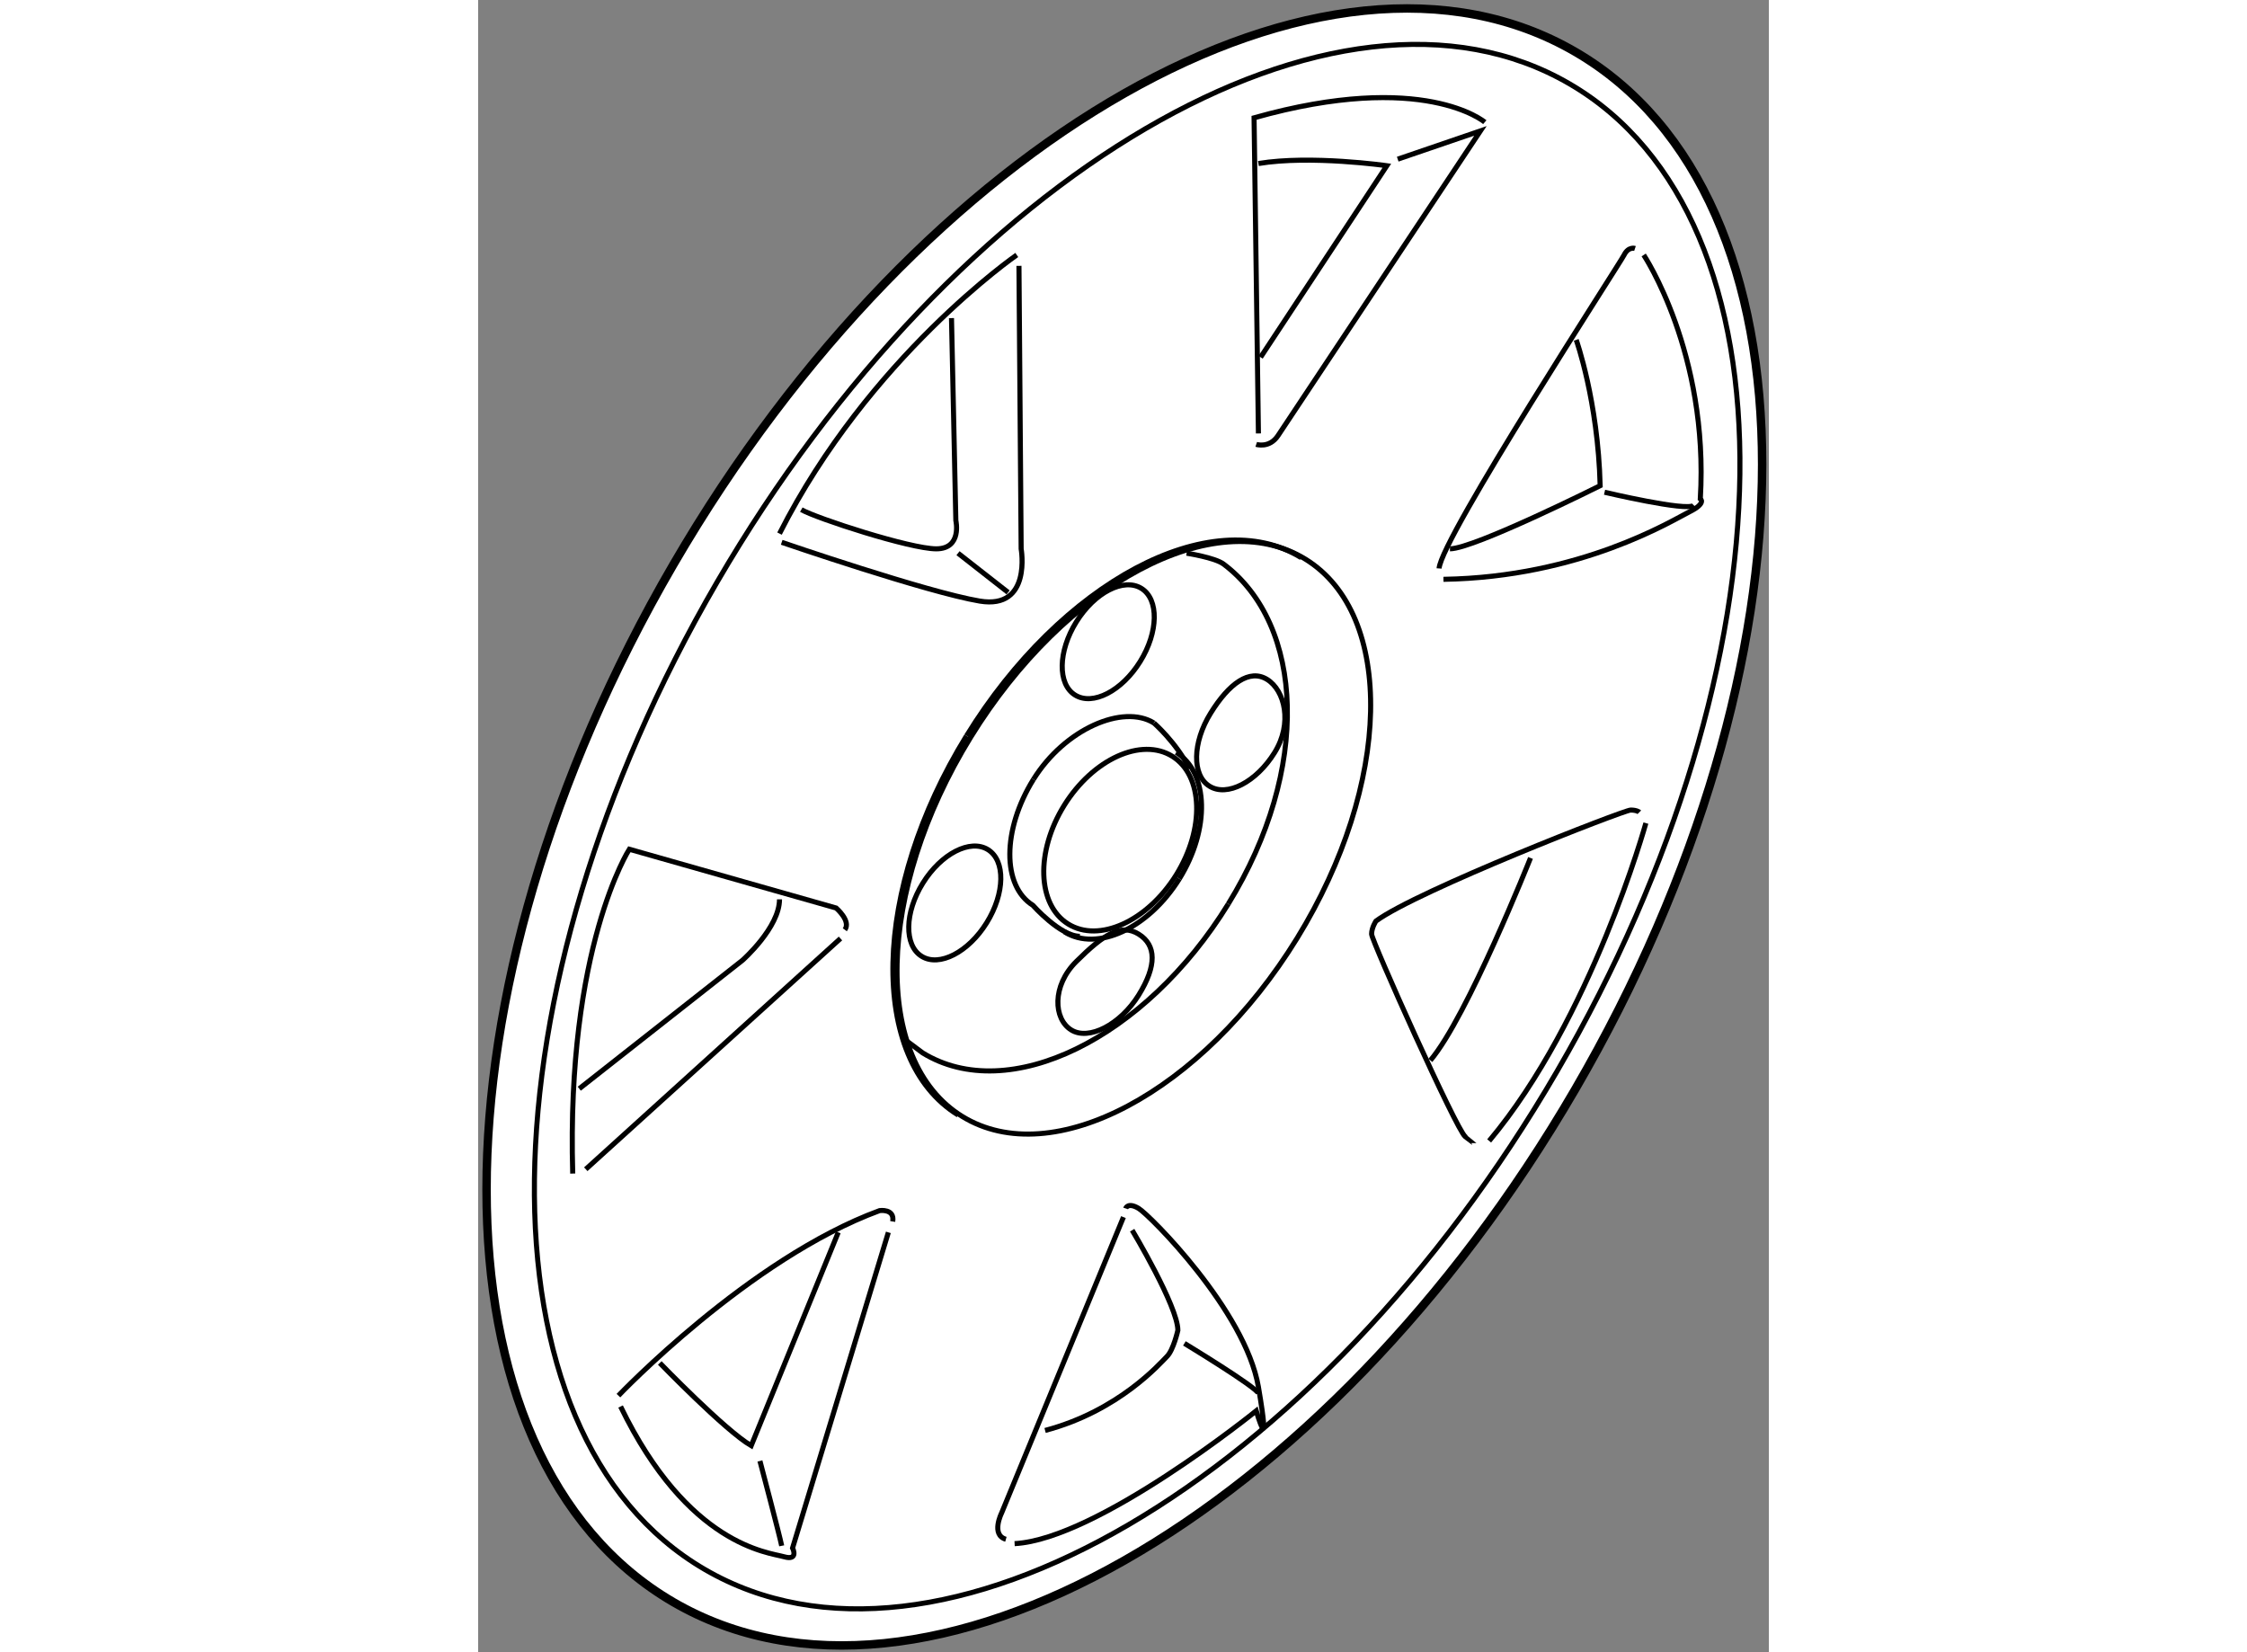 <?xml version="1.0" encoding="utf-8"?>
<!-- Generator: Adobe Illustrator 15.1.0, SVG Export Plug-In . SVG Version: 6.00 Build 0)  -->
<!DOCTYPE svg PUBLIC "-//W3C//DTD SVG 1.1//EN" "http://www.w3.org/Graphics/SVG/1.1/DTD/svg11.dtd">
<svg version="1.1" xmlns="http://www.w3.org/2000/svg" xmlns:xlink="http://www.w3.org/1999/xlink" x="0px" y="0px" width="244.8px"
	 height="180px" viewBox="117.815 66.335 76.428 97.829" enable-background="new 0 0 244.8 180" xml:space="preserve">
	
<rect x="117.815" y="66.335" width="76.428" height="97.829" fill="#808080" stroke="none"/>
	
<g><path fill="#FFFFFF" stroke="#000000" stroke-width="0.5" d="M129.378,99.761c-14.749,25.348-14.75,52.85-0.009,61.433
			c14.746,8.577,38.657-5.009,53.405-30.357c14.753-25.346,14.761-52.848,0.011-61.429
			C168.045,60.825,144.128,74.417,129.378,99.761z"></path><path fill="none" stroke="#000000" stroke-width="0.3" d="M166.555,99.357c-5.337-3.289-14.212,1.437-19.821,10.547"></path><path fill="none" stroke="#000000" stroke-width="0.3" d="M131.963,100.804c-14.135,24.29-14.458,50.465-0.723,58.461
			c13.735,7.992,36.333-5.215,50.467-29.511c14.141-24.29,14.467-50.464,0.728-58.458C168.702,63.301,146.1,76.514,131.963,100.804z
			"></path><path fill="none" stroke="#000000" stroke-width="0.3" d="M177.422,73.569c0,0-3.608-3.094-13.662-0.258L164.018,92"></path><path fill="none" stroke="#000000" stroke-width="0.3" d="M164.018,76.018c3.093-0.516,7.604,0.129,7.604,0.129l-7.476,11.342"></path><path fill="none" stroke="#000000" stroke-width="0.3" d="M163.888,92.646c0,0,0.774,0.257,1.289-0.516
			c0.516-0.773,11.987-18.045,11.987-18.045l-4.898,1.675"></path><path fill="none" stroke="#000000" stroke-width="0.3" d="M149.71,81.432c0,0-8.765,6.058-14.049,16.498"></path><path fill="none" stroke="#000000" stroke-width="0.3" d="M145.844,85.17l0.258,11.986c0,0,0.387,1.676-1.16,1.676
			s-7.089-1.805-7.991-2.32"></path><path fill="none" stroke="#000000" stroke-width="0.3" d="M149.839,82.076l0.13,16.756c0,0,0.644,3.609-2.45,3.094
			c-3.093-0.516-11.729-3.48-11.729-3.48"></path><path fill="none" stroke="#000000" stroke-width="0.3" d="M123.417,135.823c-0.387-13.403,3.351-19.204,3.351-19.204l12.245,3.48
			c0,0,0.902,0.772,0.515,1.288"></path><path fill="none" stroke="#000000" stroke-width="0.3" d="M123.804,130.798l9.666-7.605c0,0,2.191-1.934,2.191-3.608"></path><line fill="none" stroke="#000000" stroke-width="0.3" x1="139.271" y1="121.904" x2="124.19" y2="135.566"></line><path fill="none" stroke="#000000" stroke-width="0.3" d="M126.123,148.972c0,0,7.733-8.121,15.468-10.957
			c0,0,0.902-0.128,0.772,0.645"></path><path fill="none" stroke="#000000" stroke-width="0.3" d="M128.572,147.037c0,0,3.866,3.996,5.413,4.898l5.155-12.632"></path><path fill="none" stroke="#000000" stroke-width="0.3" d="M156.026,138.401l-7.219,17.53c0,0-0.644,1.288,0.259,1.546"></path><path fill="none" stroke="#000000" stroke-width="0.3" d="M156.542,139.176c0,0,2.706,4.511,2.706,5.928
			c0,0-0.258,1.161-0.645,1.548c-0.387,0.386-2.835,3.222-7.217,4.382"></path><path fill="none" stroke="#000000" stroke-width="0.3" d="M186.316,81.045c0,0-0.388-0.129-0.646,0.387
			c-0.257,0.516-10.826,16.756-10.955,18.561"></path><path fill="none" stroke="#000000" stroke-width="0.3" d="M182.835,86.458c0,0,1.29,3.609,1.418,8.635
			c0,0-7.476,3.738-8.894,3.738"></path><path fill="none" stroke="#000000" stroke-width="0.3" d="M186.573,114.429c0,0-0.129-0.13-0.516-0.13s-12.631,4.769-15.08,6.573
			c0,0-0.258,0.387-0.258,0.773s5.026,11.601,5.542,11.987s0.516,0.387,0.516,0.387"></path><path fill="none" stroke="#000000" stroke-width="0.3" d="M180.129,117.135c0,0-3.738,9.408-5.929,11.986"></path><path fill="none" stroke="#000000" stroke-width="0.3" d="M142.106,139.304l-5.672,18.689c0,0,0.387,0.773-0.516,0.516
			c-0.902-0.257-5.672-0.645-9.667-8.894"></path><path fill="none" stroke="#000000" stroke-width="0.3" d="M134.501,152.838c0,0,1.16,4.382,1.289,5.026"></path><path fill="none" stroke="#000000" stroke-width="0.3" d="M156.155,137.887c0,0,0.129-0.387,0.772,0
			c0.646,0.387,6.316,6.058,7.09,10.568c0.772,4.512-0.13,1.418-0.13,1.418s-9.408,7.604-14.306,7.862"></path><path fill="none" stroke="#000000" stroke-width="0.3" d="M159.635,145.878c0,0,4.253,2.577,4.383,2.964"></path><path fill="none" stroke="#000000" stroke-width="0.3" d="M186.96,115.072c0,0-3.223,11.601-9.28,18.818"></path><path fill="none" stroke="#000000" stroke-width="0.3" d="M186.831,81.432c0,0,3.867,5.8,3.352,14.437
			c0,0,0.387,0.257-0.646,0.772c-1.03,0.516-6.443,3.867-14.564,3.996"></path><path fill="none" stroke="#000000" stroke-width="0.3" d="M184.512,95.481c0,0,4.897,1.159,5.284,0.773"></path><line fill="none" stroke="#000000" stroke-width="0.3" x1="146.23" y1="99.09" x2="149.195" y2="101.41"></line><path fill="none" stroke="#000000" stroke-width="0.3" d="M146.978,109.991c-5.613,9.113-5.834,19.163-0.495,22.451
			c5.339,3.285,14.212-1.439,19.823-10.551c5.61-9.113,5.834-19.162,0.492-22.449C161.462,96.156,152.587,100.88,146.978,109.991z"></path><path fill="none" stroke="#000000" stroke-width="0.3" d="M146.733,109.904c-5.612,9.113-5.834,19.163-0.495,22.451"></path><path fill="none" stroke="#000000" stroke-width="0.3" d="M159.765,99.09c0,0,1.675,0.258,2.19,0.645
			c4.769,3.577,5.2,12.132,0.277,20.123"></path><path fill="none" stroke="#000000" stroke-width="0.3" d="M143.008,127.832l1.128,0.845c5.075,3.123,13.178-0.828,18.097-8.819"></path><path fill="none" stroke="#000000" stroke-width="0.3" d="M152.518,114.021c-1.703,2.744-1.597,5.89,0.234,7.025
			c1.828,1.138,4.692-0.165,6.398-2.906c1.701-2.742,1.6-5.887-0.232-7.025C157.087,109.979,154.222,111.28,152.518,114.021z"></path><path fill="none" stroke="#000000" stroke-width="0.3" d="M157.83,109.144c-1.83-1.136-5.282,0.36-7.133,3.339"></path><path fill="none" stroke="#000000" stroke-width="0.3" d="M150.697,112.482c-1.853,2.982-1.865,6.319-0.034,7.456
			c0,0,1.625,1.836,2.785,1.836"></path><path fill="none" stroke="#000000" stroke-width="0.3" d="M157.83,109.144c0,0,1.331,1.16,2.105,2.707"></path><path fill="none" stroke="#000000" stroke-width="0.3" d="M159.337,118.369c1.82-2.938,1.739-6.287-0.189-7.483"></path><path fill="none" stroke="#000000" stroke-width="0.3" d="M152.546,121.518c1.926,1.195,4.962-0.216,6.791-3.148"></path><path fill="none" stroke="#000000" stroke-width="0.3" d="M161.192,108.556c-1.086,1.744-1.116,3.686-0.073,4.329
			c1.043,0.653,2.769-0.239,3.853-1.983s0.606-3.688-0.438-4.336S162.273,106.809,161.192,108.556z"></path><path fill="none" stroke="#000000" stroke-width="0.3" d="M153.234,103.16c-1.085,1.744-1.115,3.686-0.072,4.329
			c1.043,0.653,2.77-0.238,3.853-1.983c1.084-1.744,1.12-3.683,0.075-4.331C156.044,100.525,154.316,101.413,153.234,103.16z"></path><path fill="none" stroke="#000000" stroke-width="0.3" d="M144.148,118.627c-1.086,1.744-1.116,3.686-0.072,4.33
			c1.042,0.652,2.769-0.239,3.852-1.983c1.084-1.744,1.12-3.684,0.075-4.332C146.957,115.993,145.229,116.881,144.148,118.627z"></path><path fill="none" stroke="#000000" stroke-width="0.3" d="M153.234,123.267c-1.458,1.449-1.345,3.406-0.302,4.051
			c1.044,0.652,2.912-0.318,3.995-2.063c1.084-1.744,1.046-2.961,0-3.609C155.883,120.998,154.866,121.646,153.234,123.267z"></path></g>


</svg>
